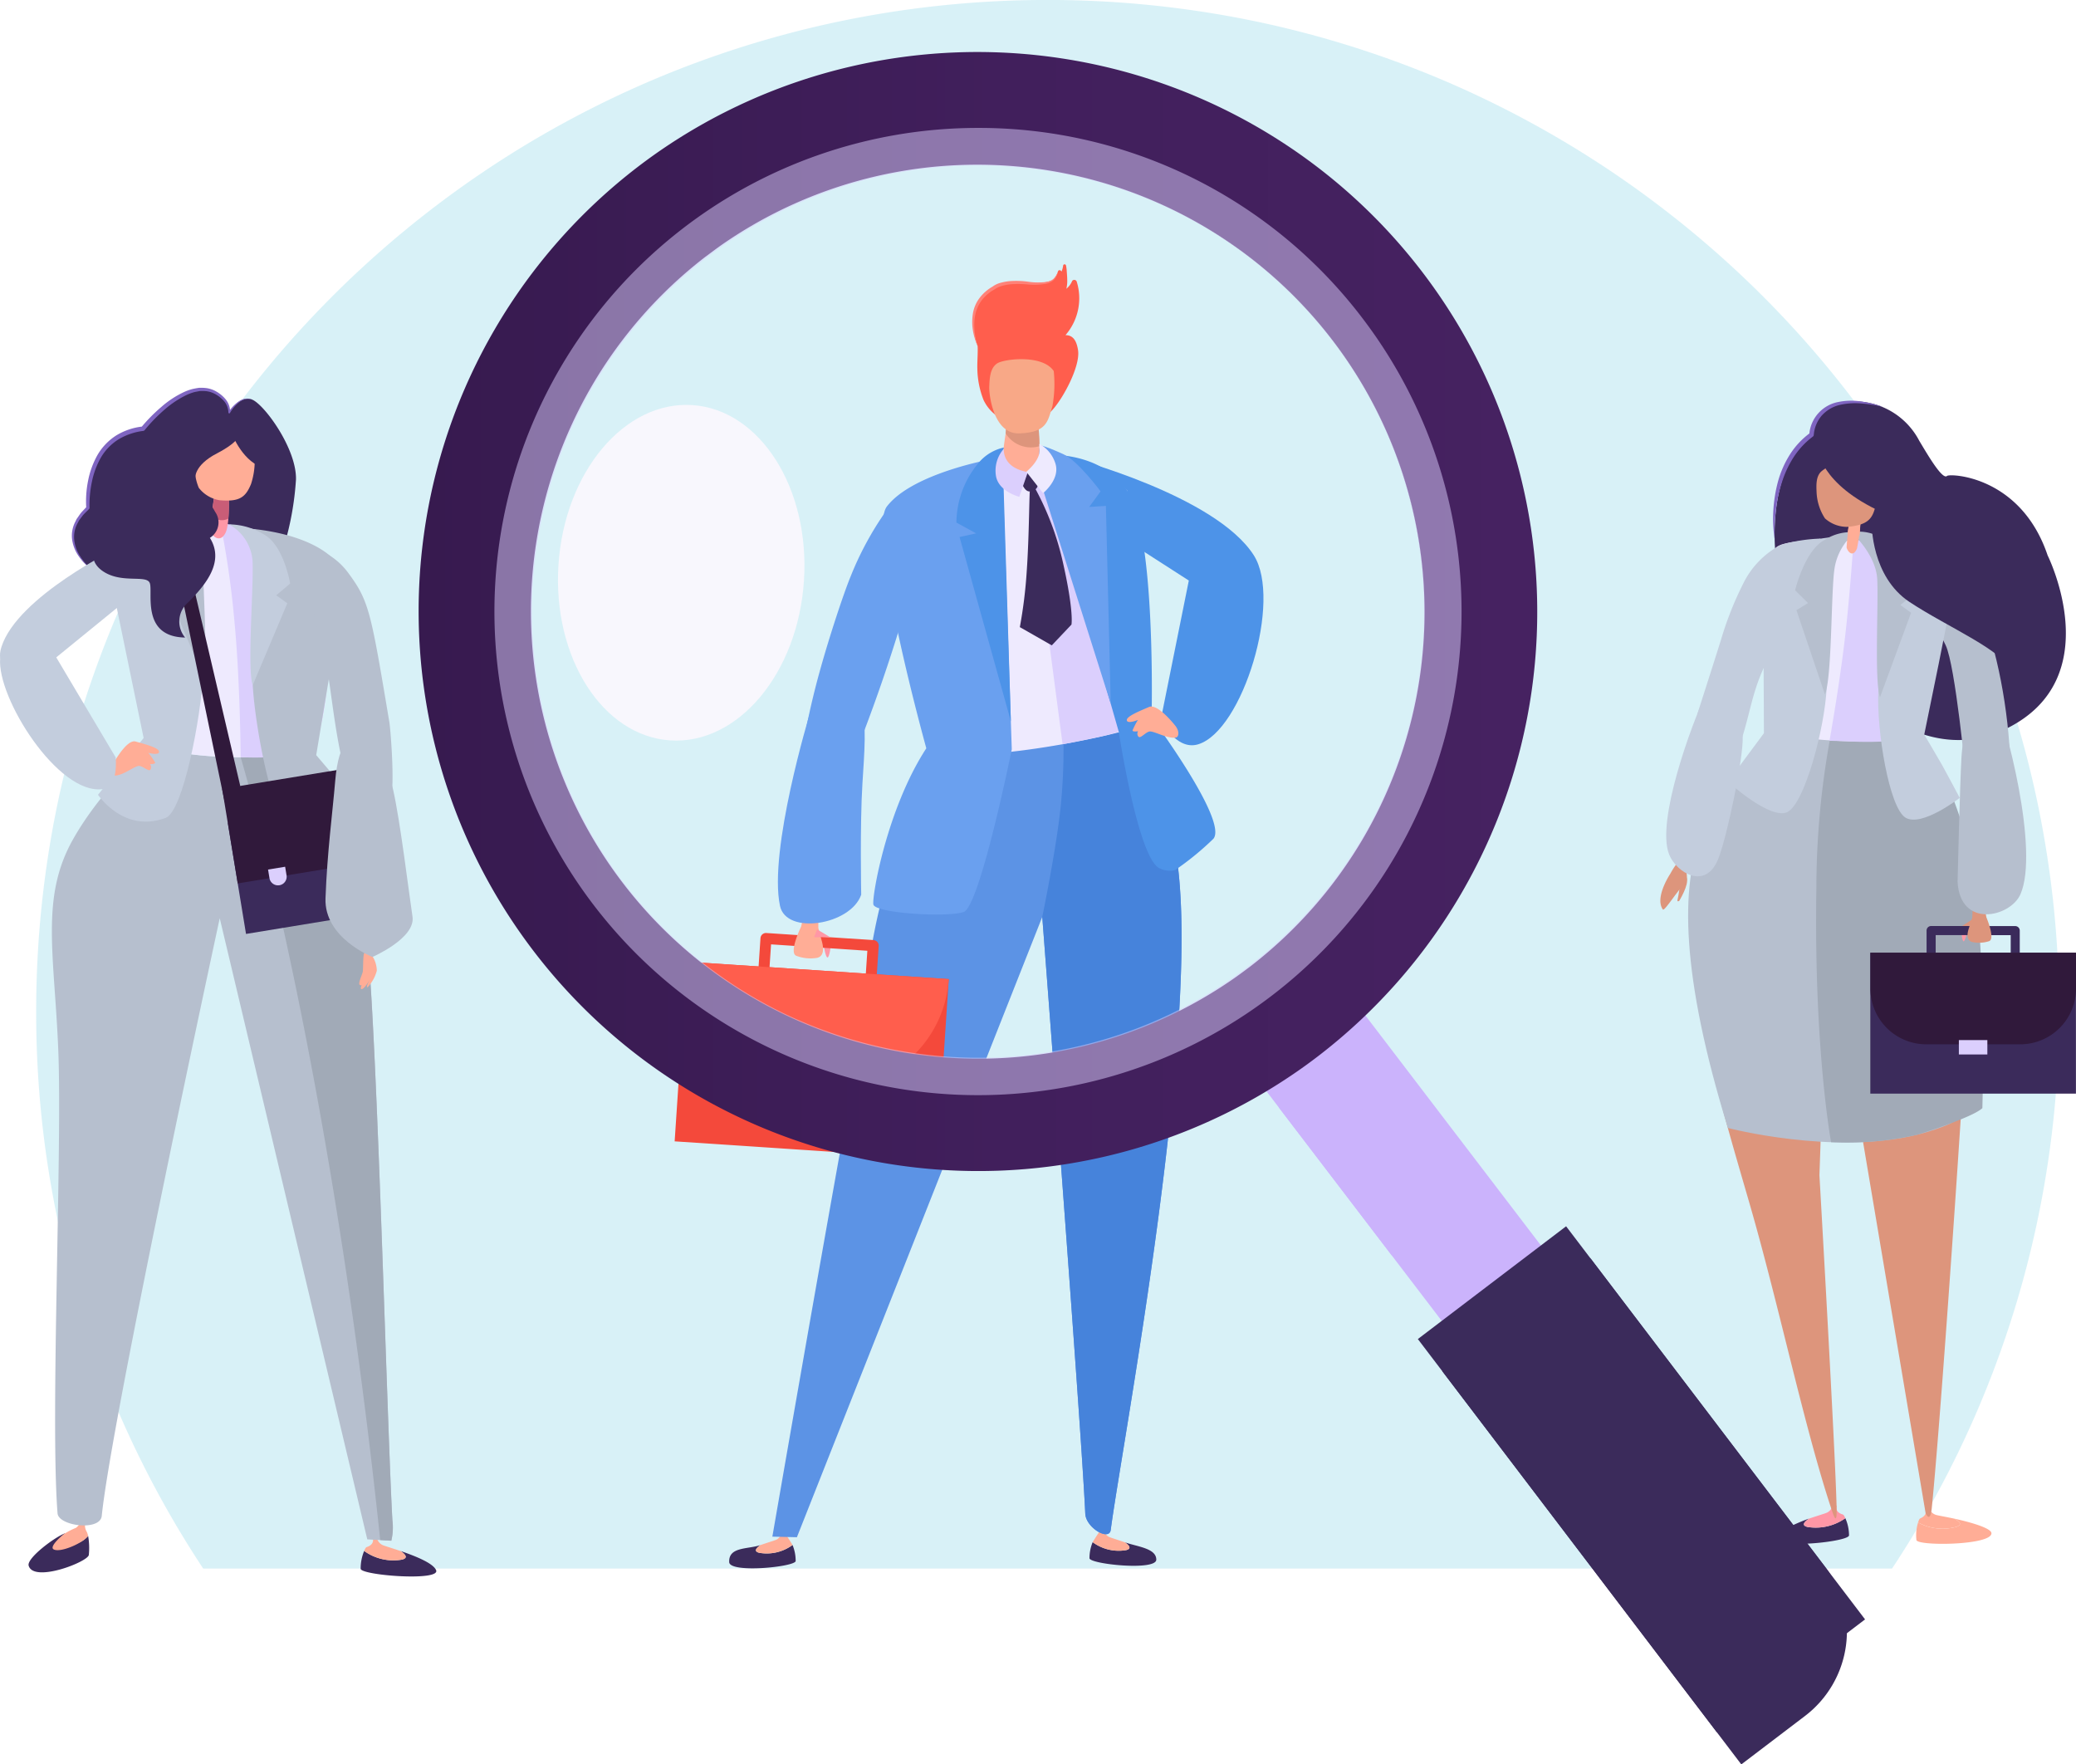 <svg xmlns="http://www.w3.org/2000/svg" xmlns:xlink="http://www.w3.org/1999/xlink" width="194.481" height="165.266" viewBox="0 0 194.481 165.266">
  <defs>
    <linearGradient id="linear-gradient" y1="0.5" x2="1" y2="0.5" gradientUnits="objectBoundingBox">
      <stop offset="0" stop-color="#371a4f"/>
      <stop offset="0.523" stop-color="#411f5c"/>
      <stop offset="1" stop-color="#462261"/>
    </linearGradient>
  </defs>
  <g id="Group_2351" data-name="Group 2351" transform="translate(-182.222 -1707.538)">
    <path id="Subtraction_4" data-name="Subtraction 4" d="M-2610.542,9102.925h-158.2a94.342,94.342,0,0,1-15.647-52.175,95.451,95.451,0,0,1,1.925-19.1,94.275,94.275,0,0,1,5.521-17.785,94.78,94.78,0,0,1,8.736-16.095,95.393,95.393,0,0,1,11.57-14.022,95.417,95.417,0,0,1,14.022-11.569,94.813,94.813,0,0,1,16.094-8.736,94.33,94.33,0,0,1,17.785-5.521,95.436,95.436,0,0,1,19.1-1.925,95.442,95.442,0,0,1,19.1,1.925,94.341,94.341,0,0,1,17.785,5.521,94.838,94.838,0,0,1,16.094,8.736,95.308,95.308,0,0,1,14.023,11.569,95.393,95.393,0,0,1,11.57,14.022,94.763,94.763,0,0,1,8.736,16.095,94.275,94.275,0,0,1,5.521,17.785,95.451,95.451,0,0,1,1.925,19.1,94.342,94.342,0,0,1-15.647,52.175h0Z" transform="translate(2970 -7248.463)" fill="#65c6df" opacity="0.253"/>
    <g id="Group_2117" data-name="Group 2117" transform="translate(182.222 1712.426)">
      <g id="Group_1991" data-name="Group 1991" transform="translate(91.173 19.867)">
        <path id="Path_5322" data-name="Path 5322" d="M2937.392,125.828c-.159-1.01-.548-1.4-1.177-1.4a5.266,5.266,0,0,0,1.049-5.03.245.245,0,0,0-.419-.05,1.9,1.9,0,0,1-.546.735,3.27,3.27,0,0,0,.083-.673c0-.375-.023-.64-.051-1.02l0-.006a3.324,3.324,0,0,0-.066-.479.136.136,0,0,0-.269.011,1.932,1.932,0,0,1-.159.57c-.016-.153-.272-.207-.319-.038a1.776,1.776,0,0,1-.55.851c-1.218.5-3.194.083-4.168.257a4.081,4.081,0,0,0-2.147,1.067c-1.356,1.315-1.265,3.189-.666,4.836,0,.113.01.22.007.33,0,.7-.053,1.26-.034,1.8a8.3,8.3,0,0,0,.583,2.921,3.846,3.846,0,0,0,1.51,1.653c.441.6.528.452,1.442.429,1.462-.033,2.487-.074,3.488-1.148C2936,130.344,2937.63,127.316,2937.392,125.828Z" transform="translate(-2927.574 -117.791)" fill="#ff5e4d"/>
      </g>
      <g id="Group_1992" data-name="Group 1992" transform="translate(91.079 20.52)">
        <path id="Path_5323" data-name="Path 5323" d="M2927.889,126.156a5.744,5.744,0,0,1-.451-1.49,4.921,4.921,0,0,1,.006-1.575,3.3,3.3,0,0,1,.636-1.462,4.048,4.048,0,0,1,1.21-1.049l-.033.024a2.162,2.162,0,0,1,.822-.388,4.775,4.775,0,0,1,.854-.147,8.211,8.211,0,0,1,1.7.059,6.25,6.25,0,0,0,1.644.026,1.371,1.371,0,0,0,.73-.306,1.619,1.619,0,0,0,.414-.7,1.51,1.51,0,0,1-.352.766,1.48,1.48,0,0,1-.761.4,6.394,6.394,0,0,1-1.7.07,9.428,9.428,0,0,0-1.648-.016,4.462,4.462,0,0,0-.794.151,2.242,2.242,0,0,0-.687.318l-.017.013-.016.011a3.748,3.748,0,0,0-1.132.945,3.421,3.421,0,0,0-.632,1.332,4.888,4.888,0,0,0-.092,1.507A6.543,6.543,0,0,0,2927.889,126.156Z" transform="translate(-2927.378 -119.146)" fill="#ff8278"/>
      </g>
      <g id="Group_1993" data-name="Group 1993" transform="translate(99.54 37.965)">
        <path id="Path_5324" data-name="Path 5324" d="M2945.656,155.364s13.594,3.522,17.2,9.154c2.687,4.2-1.035,16.446-5.211,17.712-2.073.629-3.5-2.3-3.5-2.3l2.627-13.041-11.823-7.608Z" transform="translate(-2944.943 -155.364)" fill="#4d93e8"/>
      </g>
      <g id="Group_1996" data-name="Group 1996" transform="translate(102.066 139.563)">
        <g id="Group_1995" data-name="Group 1995">
          <g id="Group_1994" data-name="Group 1994">
            <path id="Path_5325" data-name="Path 5325" d="M2956.444,367.925c0-1.065-1.757-1.206-2.941-1.621.35.243.693.584.124.727a4.091,4.091,0,0,1-3.142-.744,3.928,3.928,0,0,0-.3,1.5C2950.176,368.344,2956.442,369,2956.444,367.925Z" transform="translate(-2950.188 -366.287)" fill="#3b2b5b"/>
          </g>
        </g>
      </g>
      <g id="Group_1999" data-name="Group 1999" transform="translate(102.363 138.456)">
        <g id="Group_1998" data-name="Group 1998">
          <g id="Group_1997" data-name="Group 1997">
            <path id="Path_5326" data-name="Path 5326" d="M2953.946,365.84c.569-.144.226-.485-.124-.727-.735-.257-1.353-.443-1.49-.51a.887.887,0,0,1-.446-.521l-.373-.093s-.646.978-.709,1.107A4.09,4.09,0,0,0,2953.946,365.84Z" transform="translate(-2950.804 -363.988)" fill="#ffad96"/>
          </g>
        </g>
      </g>
      <g id="Group_2002" data-name="Group 2002" transform="translate(68.31 139.828)">
        <g id="Group_2001" data-name="Group 2001">
          <g id="Group_2000" data-name="Group 2000">
            <path id="Path_5327" data-name="Path 5327" d="M2880.11,368.446c-.067-1.464,1.75-1.193,2.93-1.6-.349.24-.69.578-.125.723a4.074,4.074,0,0,0,3.129-.729,3.907,3.907,0,0,1,.293,1.493C2886.349,368.883,2880.159,369.511,2880.11,368.446Z" transform="translate(-2880.108 -366.838)" fill="#3b2b5b"/>
          </g>
        </g>
      </g>
      <g id="Group_2005" data-name="Group 2005" transform="translate(70.816 138.726)">
        <g id="Group_2004" data-name="Group 2004">
          <g id="Group_2003" data-name="Group 2003">
            <path id="Path_5328" data-name="Path 5328" d="M2885.613,366.381c-.565-.145-.224-.483.125-.723.732-.253,1.348-.435,1.484-.5a.882.882,0,0,0,.445-.516l.372-.092s.641.974.7,1.1A4.075,4.075,0,0,1,2885.613,366.381Z" transform="translate(-2885.312 -364.549)" fill="#ffad96"/>
          </g>
        </g>
      </g>
      <g id="Group_2008" data-name="Group 2008" transform="translate(72.361 63)">
        <g id="Group_2007" data-name="Group 2007">
          <g id="Group_2006" data-name="Group 2006">
            <path id="Path_5329" data-name="Path 5329" d="M2920.552,207.426c.017.184,4.65,6.2,5.634,11.153,2.963,14.929-4.941,56.276-5.975,64.184-.139,1.067-2.323-.2-2.384-1.524-.381-8.333-4.029-55.9-4.029-55.9l-22.985,58.1-2.3-.053s5.02-28.973,7.5-42.4c1.644-8.907.99-21.542,10.647-32.8A71.467,71.467,0,0,1,2920.552,207.426Z" transform="translate(-2888.519 -207.338)" fill="#5c93e5"/>
          </g>
        </g>
      </g>
      <g id="Group_2011" data-name="Group 2011" transform="translate(97.641 61.586)">
        <g id="Group_2010" data-name="Group 2010">
          <g id="Group_2009" data-name="Group 2009">
            <path id="Path_5330" data-name="Path 5330" d="M2947.755,205.9c.017.184,4.65,6.2,5.634,11.153,2.963,14.929-4.941,56.276-5.975,64.184-.14,1.067-2.323-.2-2.384-1.524-.382-8.333-4.029-55.9-4.029-55.9s1.326-6.384,1.735-10.447a53.918,53.918,0,0,0,.131-8.964A21.932,21.932,0,0,0,2947.755,205.9Z" transform="translate(-2941.001 -204.403)" fill="#4683db"/>
          </g>
        </g>
      </g>
      <g id="Group_2012" data-name="Group 2012" transform="translate(82.907 37.732)">
        <path id="Path_5331" data-name="Path 5331" d="M2933.119,158.227a11.644,11.644,0,0,0-8.121-3.346c-2.571-.051-5.57,1.3-9.94,2.593-1.136.335-3.764,2.1-4.318,3.265-1.722,3.607,3.915,20.547,3.877,21.836,3.885,1.435,18.326-1.495,20.188-2.537-.017-.064-.025-4.313-.35-10.213A100.725,100.725,0,0,0,2933.119,158.227Z" transform="translate(-2910.414 -154.879)" fill="#eeeafe"/>
      </g>
      <g id="Group_2013" data-name="Group 2013" transform="translate(81.807 37.965)">
        <path id="Path_5332" data-name="Path 5332" d="M2920.247,156.839l.858,25.863s-2.98,14.7-4.508,15.234-8.316.116-8.46-.708c-.136-.782,1.271-8.956,4.961-14.626,0,0-5.605-20.164-3.691-22.655,2-2.6,7.493-3.977,9.768-4.423a10.254,10.254,0,0,1,1.1-.16Z" transform="translate(-2908.128 -155.364)" fill="#6aa0ef"/>
      </g>
      <g id="Group_2014" data-name="Group 2014" transform="translate(96.145 37.592)">
        <path id="Path_5333" data-name="Path 5333" d="M2937.9,156.064l3.395,25.758s2.23-.431,3.674-.745c1.087-.237,4.371-1.275,4.371-1.275l-4.365-22.065-6.343-3.147Z" transform="translate(-2937.896 -154.59)" fill="#dbcffd"/>
      </g>
      <g id="Group_2015" data-name="Group 2015" transform="translate(97.393 37.701)">
        <path id="Path_5334" data-name="Path 5334" d="M2940.487,154.857l7.412,25.907s1.75,11.462,3.715,12.734a2.09,2.09,0,0,0,1.569.225,26.847,26.847,0,0,0,3.585-2.933c1.385-1.7-5.793-11.351-5.793-11.351s.441-17.237-2.268-21.246S2940.487,154.857,2940.487,154.857Z" transform="translate(-2940.487 -154.815)" fill="#4d93e8"/>
      </g>
      <g id="Group_2016" data-name="Group 2016" transform="translate(89.594 36.942)">
        <path id="Path_5335" data-name="Path 5335" d="M2929.4,178.973l-4.808-17.265,1.554-.338-1.848-1.012a8.788,8.788,0,0,1,1.965-5.454,4.261,4.261,0,0,1,3.153-1.666s-.746,2.052-.749,2.155Z" transform="translate(-2924.295 -153.239)" fill="#4d93e8"/>
      </g>
      <g id="Group_2017" data-name="Group 2017" transform="translate(95.025 36.675)">
        <path id="Path_5336" data-name="Path 5336" d="M2944.6,177.035l-.453-18.526-1.565.1,1.066-1.46s-2.129-2.879-3.476-3.478c-1.653-.735-2.869-1.305-4.6-.789,0,0,1.887,1.645,1.932,1.738Z" transform="translate(-2935.57 -152.686)" fill="#6aa0ef"/>
      </g>
      <g id="Group_2018" data-name="Group 2018" transform="translate(93.914 33.961)">
        <path id="Path_5337" data-name="Path 5337" d="M2933.865,147.078s-.916,4.684-.484,5.2a2.054,2.054,0,0,0,2.933-.349c.927-1.177.035-4.883.035-4.883Z" transform="translate(-2933.265 -147.051)" fill="#ffad96"/>
      </g>
      <g id="Group_2019" data-name="Group 2019" transform="translate(94.214 34.507)">
        <path id="Path_5338" data-name="Path 5338" d="M2933.887,149.385a2.793,2.793,0,0,0,3.153,1.2,12.992,12.992,0,0,0-.173-2.4l-2.873.031A10.584,10.584,0,0,0,2933.887,149.385Z" transform="translate(-2933.887 -148.184)" fill="#dd957c"/>
      </g>
      <g id="Group_2020" data-name="Group 2020" transform="translate(92.668 28.755)">
        <path id="Path_5339" data-name="Path 5339" d="M2936.6,140.653a11.62,11.62,0,0,0,.126-3.294c-1.061-1.588-4.659-1.135-5.292-.724-.694.45-.718,1.446-.751,2.186s.4,4.452,2.8,4.374C2936.1,143.11,2936.156,142.071,2936.6,140.653Z" transform="translate(-2930.678 -136.244)" fill="#f8a887"/>
      </g>
      <g id="Group_2021" data-name="Group 2021" transform="translate(77.158 83.534)">
        <path id="Path_5340" data-name="Path 5340" d="M2899.161,250.1s-.134,1.1-.315,1.133-.367-1.153-.367-1.153l.658-.117" transform="translate(-2898.478 -249.968)" fill="#ff97a6"/>
      </g>
      <g id="Group_2023" data-name="Group 2023" transform="translate(75.435 40.967)">
        <g id="Group_2022" data-name="Group 2022">
          <path id="Path_5341" data-name="Path 5341" d="M2894.9,184.408s.461-2.525,1.3-5.574c.948-3.457,2.318-7.568,2.963-9.125a29.634,29.634,0,0,1,4.051-7.109l3.9-1a156.217,156.217,0,0,1-6.846,23.013Z" transform="translate(-2894.9 -161.597)" fill="#6aa0ef"/>
        </g>
      </g>
      <g id="Group_2024" data-name="Group 2024" transform="translate(95.54 40.29)">
        <path id="Path_5342" data-name="Path 5342" d="M2937.974,160.577a26.613,26.613,0,0,1,2.741,7.3c1,4.478.759,5.64.759,5.64l-1.843,1.945-2.993-1.709a43.727,43.727,0,0,0,.64-5.146c.253-3.576.222-7.525.337-8.069C2937.786,159.734,2937.974,160.577,2937.974,160.577Z" transform="translate(-2936.639 -160.19)" fill="#3b2b5b"/>
      </g>
      <g id="Group_2025" data-name="Group 2025" transform="translate(95.46 39.27)">
        <path id="Path_5343" data-name="Path 5343" d="M2938.162,158.074l-1.689.227s.313,1.7,1.009,1.646S2938.511,159.373,2938.162,158.074Z" transform="translate(-2936.473 -158.074)" fill="#3b2b5b"/>
      </g>
      <g id="Group_2031" data-name="Group 2031" transform="translate(63.202 82.507)">
        <g id="Group_2027" data-name="Group 2027" transform="translate(7.658)">
          <g id="Group_2026" data-name="Group 2026">
            <path id="Path_5344" data-name="Path 5344" d="M2896.032,255.237a.514.514,0,0,1-.1,0l-10.048-.668a.514.514,0,0,1-.479-.548l.379-5.709a.518.518,0,0,1,.548-.479l10.048.667a.514.514,0,0,1,.479.548l-.379,5.71a.514.514,0,0,1-.446.476Zm-9.568-1.657,9.021.6.311-4.683-9.021-.6Z" transform="translate(-2885.402 -247.835)" fill="#f4493b"/>
          </g>
        </g>
        <g id="Group_2028" data-name="Group 2028" transform="translate(0 2.684)">
          <rect id="Rectangle_670" data-name="Rectangle 670" width="24.617" height="16.867" transform="translate(24.563 18.461) rotate(-176.2)" fill="#f4493b"/>
        </g>
        <g id="Group_2029" data-name="Group 2029" transform="translate(1.093 2.684)">
          <path id="Path_5345" data-name="Path 5345" d="M2882.012,265.075l2.682.178a10.965,10.965,0,0,0,11.667-10.214h0l-24.563-1.631h0A10.965,10.965,0,0,0,2882.012,265.075Z" transform="translate(-2871.774 -253.408)" fill="#ff5e4d"/>
        </g>
        <g id="Group_2030" data-name="Group 2030" transform="translate(10.89 13.822)">
          <rect id="Rectangle_671" data-name="Rectangle 671" width="3.412" height="1.722" transform="matrix(-0.998, -0.066, 0.066, -0.998, 3.404, 1.944)" fill="#ffcb48"/>
        </g>
      </g>
      <g id="Group_2032" data-name="Group 2032" transform="translate(74.358 80.688)">
        <path id="Path_5346" data-name="Path 5346" d="M2894.967,244.331v1.07l.344,1.3c.165.624.188,1.336-.436,1.5a3.762,3.762,0,0,1-1.978-.19c-.723-.31.456-2.727.456-2.727l.282-1.227Z" transform="translate(-2892.664 -244.06)" fill="#ffad96"/>
      </g>
      <g id="Group_2033" data-name="Group 2033" transform="translate(76.264 82.166)">
        <path id="Path_5347" data-name="Path 5347" d="M2896.9,247.128l1.245.74-1.526-.011Z" transform="translate(-2896.621 -247.128)" fill="#ff97a6"/>
      </g>
      <g id="Group_2035" data-name="Group 2035" transform="translate(72.873 60.305)">
        <g id="Group_2034" data-name="Group 2034">
          <path id="Path_5348" data-name="Path 5348" d="M2897.5,209.965c-.24,3.878-.113,10.389-.113,10.389-.973,2.836-7.02,3.823-7.609,1.049-1.1-5.177,2.783-17.976,2.783-17.976s2.949-3.429,4.783-.5C2897.958,203.913,2897.662,207.339,2897.5,209.965Z" transform="translate(-2889.581 -201.744)" fill="#6aa0ef"/>
        </g>
      </g>
      <g id="Group_2036" data-name="Group 2036" transform="translate(93.266 37.139)">
        <path id="Path_5349" data-name="Path 5349" d="M2934.941,155.841l-.8,2.314s-2.021-.5-2.2-2.045a3.085,3.085,0,0,1,.758-2.461S2932.448,155.408,2934.941,155.841Z" transform="translate(-2931.918 -153.648)" fill="#dbcffd"/>
      </g>
      <g id="Group_2037" data-name="Group 2037" transform="translate(96.143 36.698)">
        <path id="Path_5350" data-name="Path 5350" d="M2937.891,155.339l1.573,2s1.629-1.3,1.155-2.774a3.148,3.148,0,0,0-1.444-1.8l-.06-.033v.342l.008.042C2939.225,153.632,2938.943,154.444,2937.891,155.339Z" transform="translate(-2937.891 -152.734)" fill="#eeeafe"/>
      </g>
      <g id="Group_2038" data-name="Group 2038" transform="translate(105.56 61.289)">
        <path id="Path_5351" data-name="Path 5351" d="M2961.937,205.53s-1.607-2.052-2.413-1.7-2.145.877-2.08,1.25,1.038-.037,1.038-.037a7.136,7.136,0,0,0-.5.973c-.029.176.517.087.517.087a.431.431,0,0,0,.015.486c.175.271.647-.375,1.04-.46s1.677.7,2.477.568C2962.325,206.644,2962.406,206.074,2961.937,205.53Z" transform="translate(-2957.441 -203.786)" fill="#ffad96"/>
      </g>
      <path id="Path_5354" data-name="Path 5354" d="M2767.123,144.279s1.005-1.722,2.172-1.2,4.135,4.591,4.078,7.461a27.683,27.683,0,0,1-1.544,7.544c-.263.478-17.556.934-17.556.934s-3.77-2.75-.39-5.815c0,0-.528-6.772,5.157-7.413,0,0,3.547-4.488,6.377-3.57C2765.418,142.224,2767.158,142.835,2767.123,144.279Z" transform="translate(-2745.645 -110.524)" fill="#3b2b5b"/>
      <path id="Path_5355" data-name="Path 5355" d="M2754.168,158.871a5.263,5.263,0,0,1-1.207-1.218,3.615,3.615,0,0,1-.662-1.6,2.826,2.826,0,0,1,.308-1.721l.095-.2c.037-.064.082-.122.123-.183l.252-.363c.186-.226.4-.43.594-.646l-.051.129a9.778,9.778,0,0,1,.17-2.547,8.009,8.009,0,0,1,.877-2.409,5.367,5.367,0,0,1,1.793-1.86,5.968,5.968,0,0,1,2.451-.817l-.141.078a15.505,15.505,0,0,1,1.872-1.9,8.908,8.908,0,0,1,2.247-1.456,4.989,4.989,0,0,1,.642-.223,6.6,6.6,0,0,1,.675-.124,4.233,4.233,0,0,1,.69.03,2.65,2.65,0,0,1,.668.195,3.253,3.253,0,0,1,1.084.818,1.863,1.863,0,0,1,.448,1.277l-.148-.042a3.539,3.539,0,0,1,.943-.993,1.551,1.551,0,0,1,.632-.264,1.192,1.192,0,0,1,.665.1,1.167,1.167,0,0,0-.657-.054,1.584,1.584,0,0,0-.59.289,3.426,3.426,0,0,0-.857,1,.08.08,0,0,1-.149-.039v0a1.691,1.691,0,0,0-.46-1.128,3,3,0,0,0-1.025-.722,2.349,2.349,0,0,0-.6-.152,4.109,4.109,0,0,0-.621-.008c-.205.048-.414.067-.614.134a4.587,4.587,0,0,0-.592.228,9.218,9.218,0,0,0-2.131,1.43,15.205,15.205,0,0,0-1.8,1.863.218.218,0,0,1-.129.077l-.012,0a5.9,5.9,0,0,0-2.271.767,4.937,4.937,0,0,0-1.672,1.7,7.631,7.631,0,0,0-.855,2.279,10.522,10.522,0,0,0-.227,2.446.17.17,0,0,1-.047.125l0,0c-.193.2-.4.387-.583.595l-.247.332c-.04.056-.085.11-.122.168l-.093.184a2.693,2.693,0,0,0-.345,1.581,3.474,3.474,0,0,0,.555,1.561A5.693,5.693,0,0,0,2754.168,158.871Z" transform="translate(-2745.539 -110.374)" fill="#7f65c1"/>
      <g id="Group_2041" data-name="Group 2041" transform="translate(33.786 140.387)">
        <path id="Path_5356" data-name="Path 5356" d="M2815.5,369.787c-.3-.667-1.988-1.329-3.328-1.784.4.267.784.644.144.805a4.685,4.685,0,0,1-3.551-.812,4.281,4.281,0,0,0-.329,1.665C2808.424,370.278,2815.993,370.869,2815.5,369.787Z" transform="translate(-2808.435 -367.997)" fill="#3b2b5b"/>
      </g>
      <g id="Group_2042" data-name="Group 2042" transform="translate(34.115 139.157)">
        <path id="Path_5357" data-name="Path 5357" d="M2812.67,367.485c.641-.161.253-.538-.144-.805-.831-.282-1.529-.485-1.684-.559a.984.984,0,0,1-.506-.575l-.422-.1s.256.594-.542.859c-.134.045-.184.227-.254.37A4.684,4.684,0,0,0,2812.67,367.485Z" transform="translate(-2809.119 -365.444)" fill="#ffad96"/>
      </g>
      <g id="Group_2043" data-name="Group 2043" transform="translate(2.673 138.718)">
        <path id="Path_5358" data-name="Path 5358" d="M2743.853,367.578c-.2-.7,2.464-2.7,3.449-3.045-.3.24-.751.746-.317.978a2.326,2.326,0,0,0,2.44-.718,6.575,6.575,0,0,1,.066,1.776C2749.439,367.214,2744.315,369.213,2743.853,367.578Z" transform="translate(-2743.842 -364.533)" fill="#3b2b5b"/>
      </g>
      <g id="Group_2044" data-name="Group 2044" transform="translate(4.927 137.639)">
        <path id="Path_5359" data-name="Path 5359" d="M2748.622,364.895c-.434-.232.652-1.193.957-1.433a6.6,6.6,0,0,1,1.115-.579,1,1,0,0,0,.412-.551l.5-.038a1.165,1.165,0,0,0,.1.926,1.677,1.677,0,0,1,.142.413C2751.373,364.3,2749.258,365.235,2748.622,364.895Z" transform="translate(-2748.521 -362.293)" fill="#ffad96"/>
      </g>
      <path id="Path_5360" data-name="Path 5360" d="M2757.646,211.076c-.031.2-4.59,4.108-7.321,9-3.019,5.411-1.709,10.732-1.344,19.623.385,9.375-.758,34.628-.067,43.441.094,1.189,3.994,1.7,4.142.234.931-9.2,11.052-55.978,11.052-55.978l13.822,58.18,2.255.128a5.363,5.363,0,0,0,.1-1.935c-.559-10.06-1.564-51.308-2.62-56.206-2.213-10.274-4.324-13.05-4.7-15.843C2771.162,212.462,2761.008,212.805,2757.646,211.076Z" transform="translate(-2743.523 -146.275)" fill="#b6bfce"/>
      <g id="Group_2045" data-name="Group 2045" transform="translate(22.552 65.447)">
        <path id="Path_5361" data-name="Path 5361" d="M2799.317,284.467c-.559-10.06-1.565-51.308-2.62-56.206-2.214-10.274-4.324-13.05-4.7-15.843-.422.173-4.463.421-6.889.6,0,0,8.244,27.379,13.071,73.322l1.038.059A5.343,5.343,0,0,0,2799.317,284.467Z" transform="translate(-2785.112 -212.418)" fill="#a1aab7"/>
      </g>
      <path id="Path_5362" data-name="Path 5362" d="M2779.579,170.908a28.933,28.933,0,0,0-14.269-2.725,12.975,12.975,0,0,0-6.1,2.677s4.335,16.036,4.049,17.93c3.363,1.729,13.517,1.386,15.319.646a.908.908,0,0,1,.041-.448C2780.964,182.755,2779.579,170.908,2779.579,170.908Z" transform="translate(-2749.132 -123.989)" fill="#eeeafe"/>
      <path id="Path_5363" data-name="Path 5363" d="M2779.148,163.255Z" transform="translate(-2759.469 -121.489)" fill="#3b2b5b"/>
      <path id="Path_5364" data-name="Path 5364" d="M2738.429,182.174c-1.125,3.527,5.122.992,5.122.992l7.943-6.472-2.116-3.832S2739.938,177.442,2738.429,182.174Z" transform="translate(-2738.293 -126.468)" fill="#c3cddd"/>
      <path id="Path_5365" data-name="Path 5365" d="M2790.94,170.881a31.7,31.7,0,0,0-6.934-2.284c-.177-.036-2.881-.571-2.881-.571a83.347,83.347,0,0,1,1.316,9.086c.559,5.774.6,12.9.6,12.9s.209,0,.4,0a24.713,24.713,0,0,0,6.485-.606.914.914,0,0,1,.041-.448C2792.326,182.728,2790.94,170.881,2790.94,170.881Z" transform="translate(-2760.494 -123.962)" fill="#dbcffd"/>
      <g id="Group_2046" data-name="Group 2046" transform="translate(33.655 84.319)">
        <path id="Path_5366" data-name="Path 5366" d="M2809.291,251.8a2.634,2.634,0,0,1,.519,1.512,3.573,3.573,0,0,1-.857,1.544c-.26.076.276-.833.276-.833s-.625,1.119-.878,1.005c-.117-.053.08-.454.08-.454s-.017.185-.214.071.214-.931.27-1.207.019-1.1.1-1.656C2808.621,251.576,2808.893,251.489,2809.291,251.8Z" transform="translate(-2808.164 -251.597)" fill="#ffad96"/>
      </g>
      <path id="Path_5367" data-name="Path 5367" d="M2766.378,168.026s1.01,10.593.813,14.369-1.835,12.667-3.5,13.289c-3.943,1.472-6.335-2.165-6.335-2.165l4.274-5.32-2.589-12.539.7-5.164S2760.582,168.609,2766.378,168.026Z" transform="translate(-2748.174 -123.962)" fill="#c3cddd"/>
      <path id="Path_5368" data-name="Path 5368" d="M2774.007,181.337l-3.238-7.669,1.036-.748-1.3-1.1s.616-3.819,2.426-4.917a4.445,4.445,0,0,1,2.8-.9,5.409,5.409,0,0,0-1.706,3.636C2773.889,171.977,2774.558,179.8,2774.007,181.337Z" transform="translate(-2754.99 -122.905)" fill="#b6bfce"/>
      <path id="Path_5369" data-name="Path 5369" d="M2787.106,169.212a21.934,21.934,0,0,1,.591,4.732c.011,3.473-.541,7.707-.426,9.921.2,3.776,1.835,12.667,3.5,13.289,3.943,1.472,6.335-2.165,6.335-2.165l-3.89-4.568,2.205-13.291-.7-5.164S2792.9,169.795,2787.106,169.212Z" transform="translate(-2763.593 -124.577)" fill="#b6bfce"/>
      <path id="Path_5370" data-name="Path 5370" d="M2785.045,183.421l3.239-7.669-1.036-.747,1.3-1.1s-.551-3.445-2.36-4.543a6.375,6.375,0,0,0-3.373-1,4.245,4.245,0,0,1,2.208,3.362C2785.164,174.06,2784.495,181.887,2785.045,183.421Z" transform="translate(-2761.369 -124.133)" fill="#c3cddd"/>
      <path id="Path_5371" data-name="Path 5371" d="M2760.164,212.594s1.226-2.253,2.058-2.017,2.2.581,2.2.96-1.005.1-1.005.1a7.348,7.348,0,0,1,.635.9c.055.171-.485.157-.485.157a.444.444,0,0,1,.062.484c-.126.293-.681-.284-1.073-.315s-1.506.921-2.3.9C2759.964,213.752,2759.8,213.2,2760.164,212.594Z" transform="translate(-2749.52 -146.008)" fill="#ffad96"/>
      <path id="Path_5372" data-name="Path 5372" d="M2738.313,191.982c-.34,3.687,5.434,12.833,9.592,12.266,1.546-.211,1.226-2.976,1.226-2.976l-5.6-9.423S2738.768,187.036,2738.313,191.982Z" transform="translate(-2738.296 -135.221)" fill="#c3cddd"/>
      <path id="Path_5373" data-name="Path 5373" d="M2779.752,160.885a27.715,27.715,0,0,0-.5,4.3c.174.447.88,1.064,1.373.121s.28-4.354.28-4.354Z" transform="translate(-2759.51 -120.261)" fill="#ff97a6"/>
      <path id="Path_5374" data-name="Path 5374" d="M2779.437,164.646a1.342,1.342,0,0,0,1.578.249c.057-.707.054-1.506.039-2.1l-1.339-.076C2779.626,163.27,2779.516,164,2779.437,164.646Z" transform="translate(-2759.619 -121.209)" fill="#c95d77"/>
      <path id="Path_5375" data-name="Path 5375" d="M2781.45,155.788a7.038,7.038,0,0,0,.344-2.031,2.124,2.124,0,0,0-2.079-2.289,1.18,1.18,0,0,1-.56-.077,5.7,5.7,0,0,0-2.078.325c-.668.354-.769,1.257-.86,1.927a4.867,4.867,0,0,0,.337,2.5,3.1,3.1,0,0,0,1.967,1.168C2780.364,157.465,2780.935,157.042,2781.45,155.788Z" transform="translate(-2757.932 -115.34)" fill="#ffad96"/>
      <path id="Path_5376" data-name="Path 5376" d="M2775.651,153.2s-.135-1.182,2.015-2.3,2.256-1.84,2.183-2.154-3.6-2.209-4.452-.68S2775.651,153.2,2775.651,153.2Z" transform="translate(-2757.358 -113.312)" fill="#3b2b5b"/>
      <path id="Path_5377" data-name="Path 5377" d="M2783.231,149.831s.933,2.62,2.843,3.31S2785.525,147.6,2783.231,149.831Z" transform="translate(-2761.585 -114.28)" fill="#3b2b5b"/>
      <rect id="Rectangle_672" data-name="Rectangle 672" width="15.412" height="10.557" transform="matrix(0.987, -0.162, 0.162, 0.987, 21.337, 72.173)" fill="#3b2b5b"/>
      <rect id="Rectangle_673" data-name="Rectangle 673" width="15.412" height="8.973" transform="matrix(0.987, -0.162, 0.162, 0.987, 20.815, 69.003)" fill="#30193b"/>
      <g id="Group_2047" data-name="Group 2047" transform="translate(29.008 46.394)">
        <path id="Path_5378" data-name="Path 5378" d="M2805.981,189.21c-1.724-10.292-1.895-11.3-3.778-13.871a6.5,6.5,0,0,0-3.45-2.477c-.864,3.593.889,9.513,1.059,9.924.99,2.4,1.348,18.609,6.185,13.851C2806.577,196.068,2806.116,190.016,2805.981,189.21Z" transform="translate(-2798.516 -172.862)" fill="#b6bfce"/>
      </g>
      <g id="Group_2048" data-name="Group 2048" transform="translate(30.49 64.339)">
        <path id="Path_5379" data-name="Path 5379" d="M2801.594,225.035c.165-4.4.658-7.993.907-10.976.672-8.019,4.846-1.719,5.415.749.679,2.941,1.514,9.9,1.827,11.935s-3.754,3.785-3.754,3.785S2801.455,228.762,2801.594,225.035Z" transform="translate(-2801.591 -210.118)" fill="#b6bfce"/>
      </g>
      <path id="Path_5380" data-name="Path 5380" d="M2778.281,195.194l-5.226-22.331-1.035.676,4.814,23.212Z" transform="translate(-2755.775 -126.469)" fill="#30193b"/>
      <path id="Path_5381" data-name="Path 5381" d="M2756.961,164.108s-1.519,2,.236,3.285,4.132.363,4.481,1.16-.879,5.048,3.318,5.121a2.341,2.341,0,0,1,.294-3.3c1.706-1.719,3.4-3.833,2.026-6.038a1.7,1.7,0,0,0,.5-2.422c-.888-1.633-2.246-2.36-2.405-3.613S2756.961,164.108,2756.961,164.108Z" transform="translate(-2747.653 -118.844)" fill="#3b2b5b"/>
      <path id="Path_5382" data-name="Path 5382" d="M2791.491,236.677h0a.812.812,0,0,1-.933-.669l-.131-.8,1.6-.264.132.8A.812.812,0,0,1,2791.491,236.677Z" transform="translate(-2765.315 -158.646)" fill="#dbcffd"/>
      <g id="Group_2049" data-name="Group 2049" transform="translate(166.245 32.699)">
        <path id="Path_5383" data-name="Path 5383" d="M3083.48,158.29s-.746-7.609,3.412-10.728c0,0-.207-2.946,3.75-3.123a6.873,6.873,0,0,1,6.343,3.7c.592.971,2.149,3.72,2.6,3.283.247-.236,6.906-.046,9.424,7.452,0,0,5.759,11.526-3.892,16.234S3085.454,167.779,3083.48,158.29Z" transform="translate(-3083.428 -144.431)" fill="#3b2b5b"/>
      </g>
      <g id="Group_2052" data-name="Group 2052" transform="translate(179.511 136.449)">
        <g id="Group_2050" data-name="Group 2050" transform="translate(0 0.911)">
          <path id="Path_5384" data-name="Path 5384" d="M3118.018,363.075c-.017-.489-2.112-1.067-3.489-1.362.421.215.846.536.226.76a4.793,4.793,0,0,1-3.61-.4,4.054,4.054,0,0,0-.156,1.638C3111.042,364.3,3118.06,364.226,3118.018,363.075Z" transform="translate(-3110.969 -361.713)" fill="#ffad96"/>
        </g>
        <g id="Group_2051" data-name="Group 2051" transform="translate(0.175)">
          <path id="Path_5385" data-name="Path 5385" d="M3114.944,361.493c.62-.224.2-.545-.226-.76-.854-.183-1.569-.3-1.73-.358a.961.961,0,0,1-.562-.5l-.429-.053s.316.544-.449.885c-.129.058-.159.238-.215.384A4.8,4.8,0,0,0,3114.944,361.493Z" transform="translate(-3111.333 -359.822)" fill="#ffad96"/>
        </g>
      </g>
      <g id="Group_2055" data-name="Group 2055" transform="translate(166.162 136.135)">
        <g id="Group_2053" data-name="Group 2053" transform="translate(0 1.182)">
          <path id="Path_5386" data-name="Path 5386" d="M3083.256,363.43c-.033-.3,1.972-1.309,3.306-1.763-.393.263-.778.632-.135.781a4.8,4.8,0,0,0,3.539-.824,4.048,4.048,0,0,1,.345,1.608C3090.328,363.829,3083.384,364.575,3083.256,363.43Z" transform="translate(-3083.255 -361.624)" fill="#3b2b5b"/>
        </g>
        <g id="Group_2054" data-name="Group 2054" transform="translate(2.828)">
          <path id="Path_5387" data-name="Path 5387" d="M3089.47,361.176c-.642-.149-.258-.518.135-.781.827-.282,1.523-.486,1.677-.559a.962.962,0,0,0,.5-.562l.421-.1s-.25.578.55.826c.135.042.186.218.257.356A4.8,4.8,0,0,1,3089.47,361.176Z" transform="translate(-3089.126 -359.17)" fill="#ff97a6"/>
        </g>
      </g>
      <g id="Group_2056" data-name="Group 2056" transform="translate(158.415 64.499)">
        <path id="Path_5388" data-name="Path 5388" d="M3075.984,210.45a38.2,38.2,0,0,0-6.692,7.548c-5.215,8.094.452,25.654,3.467,36.163,2.734,9.528,5.013,20.54,7.564,28.25.363,1.1.515,1.282.487-.15-.092-4.759-1.608-31.116-1.608-31.116l.787-22.692,9.161,54.357s.425.989.573-.463c.986-9.718,3.593-48.37,3.677-53.223.213-12.449-3.591-14.343-4.79-17.314C3086.718,212.264,3079.038,212.582,3075.984,210.45Z" transform="translate(-3067.171 -210.45)" fill="#dd957c"/>
      </g>
      <g id="Group_2057" data-name="Group 2057" transform="translate(158.142 62.494)">
        <path id="Path_5389" data-name="Path 5389" d="M3075.6,206.287s-5.712,5.873-7.715,10.719-1.975,13.2,2.447,27.554c0,0,9.826,2.577,17.752.63,0,0,3.147-.77,4.095-1.674,0,0,2.438-18.191.451-25.5S3087.944,207,3087.944,207Z" transform="translate(-3066.604 -206.287)" fill="#b6bfce"/>
      </g>
      <g id="Group_2058" data-name="Group 2058" transform="translate(170.129 63.176)">
        <path id="Path_5390" data-name="Path 5390" d="M3092.9,246.628s.339.011.51.014a29.47,29.47,0,0,0,7.575-.718s5.137-1.585,6.086-2.488c0,0,.546-18.118-1.54-25.4-2.117-7.386-5.055-10.716-4.373-10.3l-5.485.028-2.763.491a78.705,78.705,0,0,0-1.39,14.623C3091.279,237.948,3092.9,246.628,3092.9,246.628Z" transform="translate(-3091.491 -207.703)" fill="#a1aab7"/>
      </g>
      <g id="Group_2061" data-name="Group 2061" transform="translate(155.543 75.766)">
        <g id="Group_2059" data-name="Group 2059">
          <path id="Path_5391" data-name="Path 5391" d="M3063.531,234.362s.419,1.348-.068,1.669-1.87,2.556-2.019,2.347c-.759-1.067.555-3.133.7-3.354a7.346,7.346,0,0,1,.749-1.13C3063.027,233.748,3063.385,233.907,3063.531,234.362Z" transform="translate(-3061.209 -233.841)" fill="#dd957c"/>
        </g>
        <g id="Group_2060" data-name="Group 2060" transform="translate(1.594 1.403)">
          <path id="Path_5392" data-name="Path 5392" d="M3064.8,237.553c-.055,0-.13.881-.269,1.442-.054.219.161.084.161.084s.926-1.5.71-2.142S3064.8,237.553,3064.8,237.553Z" transform="translate(-3064.519 -236.753)" fill="#dd957c"/>
        </g>
      </g>
      <g id="Group_2063" data-name="Group 2063" transform="translate(156.093 59.872)">
        <g id="Group_2062" data-name="Group 2062">
          <path id="Path_5393" data-name="Path 5393" d="M3069.513,205.07c.1,1.874-1.419,9.216-2.263,11.4-1.186,3.074-3.947,1.354-4.626-.346-1.268-3.171,2.235-12.464,3.27-14.644C3066.968,199.219,3069.434,203.583,3069.513,205.07Z" transform="translate(-3062.351 -200.844)" fill="#c3cddd"/>
        </g>
      </g>
      <g id="Group_2064" data-name="Group 2064" transform="translate(165.171 45.683)">
        <path id="Path_5394" data-name="Path 5394" d="M3081.234,182.4a29.347,29.347,0,0,0,.979,6.82c.621.9,12.077,1.738,13.856.233.186-3.246.758-4.63,1.58-7.682a55.343,55.343,0,0,0,.695-7.894,1.987,1.987,0,0,0-1.872-1.958c-.894-.1-2.12-.222-3.723-.329-10.584-.707-10.423.672-10.423.672A35.282,35.282,0,0,0,3081.234,182.4Z" transform="translate(-3081.198 -171.388)" fill="#eeeafe"/>
      </g>
      <g id="Group_2066" data-name="Group 2066" transform="translate(178.824 46.339)">
        <g id="Group_2065" data-name="Group 2065">
          <path id="Path_5395" data-name="Path 5395" d="M3114.891,194.365s-.988-10.49-1.9-12.4c-1.808-3.782-3.045-4.894-3.045-4.894s-1.6-4.56,1.6-4.308c4.226.332,7.926,13.176,7.49,23.37Z" transform="translate(-3109.543 -172.749)" fill="#b6bfce"/>
        </g>
      </g>
      <g id="Group_2068" data-name="Group 2068" transform="translate(159.004 45.562)">
        <g id="Group_2067" data-name="Group 2067">
          <path id="Path_5396" data-name="Path 5396" d="M3068.4,187.558s1.583-4.923,2.215-6.948a31.391,31.391,0,0,1,2.068-5.234,8.114,8.114,0,0,1,3.535-3.651,14.9,14.9,0,0,1,3.724-.59s-1.643,6.168-3.84,9.48c-2.542,3.834-2.5,6.109-3.6,9.457Z" transform="translate(-3068.395 -171.135)" fill="#c3cddd"/>
        </g>
      </g>
      <g id="Group_2069" data-name="Group 2069" transform="translate(171.389 45.653)">
        <path id="Path_5397" data-name="Path 5397" d="M3094.106,190.171s1.294.03,1.671.051c3.086.174,6.129-.08,6.981-.8.186-3.246.758-4.63,1.58-7.682a55.307,55.307,0,0,0,.695-7.894,1.987,1.987,0,0,0-1.872-1.958c-.77-.089-1.785-.19-3.077-.284l-3.722-.277s-.217,3.588-.667,7.932C3095.185,184.19,3094.106,190.171,3094.106,190.171Z" transform="translate(-3094.106 -171.325)" fill="#dbcffd"/>
      </g>
      <g id="Group_2070" data-name="Group 2070" transform="translate(166.107 32.645)">
        <path id="Path_5398" data-name="Path 5398" d="M3083.285,157.328a13.026,13.026,0,0,1-.123-2.725,13.5,13.5,0,0,1,.435-2.712,9.39,9.39,0,0,1,1.117-2.531,7.432,7.432,0,0,1,1.9-2.028l-.087.165a3.35,3.35,0,0,1,2.744-3.062,6.059,6.059,0,0,1,2.12-.042,11.3,11.3,0,0,1,2.035.5,13.8,13.8,0,0,0-2.054-.317,6.438,6.438,0,0,0-2.032.15,3.278,3.278,0,0,0-1.666,1.012,3.167,3.167,0,0,0-.723,1.775v.008a.218.218,0,0,1-.086.157,7.574,7.574,0,0,0-1.794,1.918,9.834,9.834,0,0,0-1.119,2.405,13.455,13.455,0,0,0-.557,2.625A16.769,16.769,0,0,0,3083.285,157.328Z" transform="translate(-3083.141 -144.319)" fill="#7f65c1"/>
      </g>
      <g id="Group_2071" data-name="Group 2071" transform="translate(183.736 82.237)">
        <path id="Path_5399" data-name="Path 5399" d="M3119.739,247.384s.064.9.211.936.346-.924.346-.924l-.532-.122" transform="translate(-3119.739 -247.274)" fill="#ff97a6"/>
      </g>
      <g id="Group_2077" data-name="Group 2077" transform="translate(175.213 81.844)">
        <g id="Group_2073" data-name="Group 2073" transform="translate(5.27)">
          <g id="Group_2072" data-name="Group 2072">
            <path id="Path_5400" data-name="Path 5400" d="M3121.291,251.8l-7.88-.007a.425.425,0,0,1-.424-.426l0-4.478a.425.425,0,0,1,.125-.3.438.438,0,0,1,.3-.124l7.88.007a.424.424,0,0,1,.424.425l0,4.478a.424.424,0,0,1-.41.424Zm-7.451-4.485,0,3.628,7.029.007,0-3.628Z" transform="translate(-3112.987 -246.46)" fill="#3b2b5b"/>
          </g>
        </g>
        <g id="Group_2074" data-name="Group 2074" transform="translate(0 2.508)">
          <rect id="Rectangle_674" data-name="Rectangle 674" width="19.262" height="13.198" fill="#3b2b5b"/>
        </g>
        <g id="Group_2075" data-name="Group 2075" transform="translate(0.006 2.508)">
          <path id="Rectangle_675" data-name="Rectangle 675" d="M0,0H19.262a0,0,0,0,1,0,0V3.353a5.226,5.226,0,0,1-5.226,5.226h-8.8A5.235,5.235,0,0,1,0,3.345V0A0,0,0,0,1,0,0Z" fill="#30193b"/>
        </g>
        <g id="Group_2076" data-name="Group 2076" transform="translate(8.294 10.691)">
          <rect id="Rectangle_676" data-name="Rectangle 676" width="2.67" height="1.347" fill="#dbcffd"/>
        </g>
      </g>
      <g id="Group_2078" data-name="Group 2078" transform="translate(184.32 80.019)">
        <path id="Path_5401" data-name="Path 5401" d="M3121.44,242.837l-.044.871-.333,1.044c-.16.5-.208,1.081.293,1.243a3.063,3.063,0,0,0,1.619-.074c.6-.223-.26-2.24-.26-2.24l-.18-1.011Z" transform="translate(-3120.952 -242.671)" fill="#dd957c"/>
      </g>
      <g id="Group_2079" data-name="Group 2079" transform="translate(183.813 81.174)">
        <path id="Path_5402" data-name="Path 5402" d="M3120.939,245.068l-1.04.673h1.238Z" transform="translate(-3119.899 -245.068)" fill="#dd957c"/>
      </g>
      <g id="Group_2080" data-name="Group 2080" transform="translate(161.875 45.406)">
        <path id="Path_5403" data-name="Path 5403" d="M3084.251,170.811s-.468,10.381-.65,14.158-2.081,10.863-3.69,11.617-5.557-2.849-5.557-2.849l3.371-4.544-.074-15.656S3078.457,171.417,3084.251,170.811Z" transform="translate(-3074.354 -170.811)" fill="#c3cddd"/>
      </g>
      <g id="Group_2081" data-name="Group 2081" transform="translate(168.166 44.952)">
        <path id="Path_5404" data-name="Path 5404" d="M3090.208,185.072l-2.666-7.887,1.088-.669-1.213-1.194s.895-3.763,2.78-4.725a4.446,4.446,0,0,1,2.863-.7,5.409,5.409,0,0,0-1.968,3.5C3090.778,175.728,3090.87,183.583,3090.208,185.072Z" transform="translate(-3087.416 -169.869)" fill="#b6bfce"/>
      </g>
      <g id="Group_2082" data-name="Group 2082" transform="translate(174.691 45.168)">
        <path id="Path_5405" data-name="Path 5405" d="M3103.334,175.65c-.073,4.321-.919,5.509-1.1,9.285s1.023,11.014,2.553,11.919,5.072-1.858,5.072-1.858-1.21-2.287-1.631-3.037-1.694-2.887-1.694-2.887l1.348-6.6.945-4.766c.244-2.027-1.729-4.968-3.347-6.214-.622-.48-3.892-1-4.481-1.17C3100.623,170.212,3103.341,175.271,3103.334,175.65Z" transform="translate(-3100.961 -170.317)" fill="#c3cddd"/>
      </g>
      <g id="Group_2083" data-name="Group 2083" transform="translate(173.449 44.903)">
        <path id="Path_5406" data-name="Path 5406" d="M3101.052,185.293l2.913-7.919-1.007-.734,1.184-.917s-.881-4.069-2.685-5.175a4.019,4.019,0,0,0-3.074-.712s2.28,2.035,2.41,4.376S3100.51,183.757,3101.052,185.293Z" transform="translate(-3098.383 -169.767)" fill="#b6bfce"/>
      </g>
      <g id="Group_2085" data-name="Group 2085" transform="translate(183.386 58.943)">
        <g id="Group_2084" data-name="Group 2084">
          <path id="Path_5407" data-name="Path 5407" d="M3119.379,205.993c-.145,2.483-.366,11.68-.366,11.68.234,4.41,4.945,3.336,5.893,1.17,1.77-4.044-1.3-16.1-2.728-19.155C3120.695,196.515,3119.494,204.023,3119.379,205.993Z" transform="translate(-3119.013 -198.916)" fill="#b6bfce"/>
        </g>
      </g>
      <g id="Group_2092" data-name="Group 2092" transform="translate(172.978 42.357)">
        <g id="Group_2088" data-name="Group 2088" transform="translate(0 0.1)">
          <g id="Group_2087" data-name="Group 2087">
            <g id="Group_2086" data-name="Group 2086">
              <path id="Path_5408" data-name="Path 5408" d="M3097.918,164.69a32.882,32.882,0,0,0-.5,3.936c.108.408.589.972.971.107a17.039,17.039,0,0,0,.348-3.987Z" transform="translate(-3097.406 -164.69)" fill="#ffad96"/>
            </g>
          </g>
        </g>
        <g id="Group_2091" data-name="Group 2091" transform="translate(0.115)">
          <g id="Group_2090" data-name="Group 2090">
            <g id="Group_2089" data-name="Group 2089">
              <path id="Path_5409" data-name="Path 5409" d="M3097.644,167.158a.79.79,0,0,0,1.114.223c.064-.647.089-1.379.1-1.926l-.792-.973C3097.983,164.99,3097.722,166.564,3097.644,167.158Z" transform="translate(-3097.644 -164.482)" fill="#ffad96"/>
            </g>
          </g>
        </g>
      </g>
      <g id="Group_2093" data-name="Group 2093" transform="translate(170.165 38.333)">
        <path id="Path_5410" data-name="Path 5410" d="M3097.113,160.226a10.606,10.606,0,0,0-.164-3c-.327-1.434-2.616-1.093-3.167-.973a3.84,3.84,0,0,0-1.7.763c-.592.468-.529,1.374-.5,2.049a4.863,4.863,0,0,0,.783,2.4,3.1,3.1,0,0,0,2.143.792C3096.349,162.069,3096.833,161.55,3097.113,160.226Z" transform="translate(-3091.566 -156.128)" fill="#dd957c"/>
      </g>
      <g id="Group_2094" data-name="Group 2094" transform="translate(170.295 35.121)">
        <path id="Path_5411" data-name="Path 5411" d="M3091.836,151.5s.138,3.28,6.073,5.957,6.644,3.118,6.644,3.118-2.352-7.948-6.331-10.043S3092.3,149.758,3091.836,151.5Z" transform="translate(-3091.836 -149.46)" fill="#3b2b5b"/>
      </g>
      <g id="Group_2095" data-name="Group 2095" transform="translate(175.348 44.206)">
        <path id="Path_5412" data-name="Path 5412" d="M3102.326,168.321s-.064,4.9,3.529,7.286,8.994,4.607,9.569,6.612c0,0,2.928-2.267.042-7.133S3102.326,168.321,3102.326,168.321Z" transform="translate(-3102.326 -168.321)" fill="#3b2b5b"/>
      </g>
      <g id="Group_2101" data-name="Group 2101" transform="translate(118.069 89.509)">
        <g id="Group_2100" data-name="Group 2100">
          <path id="Path_5415" data-name="Path 5415" d="M3011.864,287.472l-9.291,7.067-19.161-25.1,9.291-7.067Z" transform="translate(-2983.412 -262.371)" fill="#cbb3fc"/>
        </g>
      </g>
      <g id="Group_2102" data-name="Group 2102" transform="translate(39.195)">
        <path id="Path_5416" data-name="Path 5416" d="M2846.628,95.657c.4-.3.8-.6,1.214-.9a41.908,41.908,0,0,1,49.7,67.47c-.4.3-.805.6-1.215.895a41.907,41.907,0,0,1-49.7-67.47m-6.4-8.37a52.443,52.443,0,0,0,62.2,84.429q.769-.546,1.512-1.115a52.443,52.443,0,0,0-62.2-84.429q-.769.547-1.512,1.115Z" transform="translate(-2819.664 -76.546)" fill="url(#linear-gradient)"/>
      </g>
      <g id="Group_2105" data-name="Group 2105" transform="translate(132.825 109.976)">
        <g id="Group_2103" data-name="Group 2103" transform="translate(0 0)">
          <path id="Rectangle_678" data-name="Rectangle 678" d="M0,0H17.449a0,0,0,0,1,0,0V40.1a9.956,9.956,0,0,1-9.956,9.956H0a0,0,0,0,1,0,0V0A0,0,0,0,1,0,0Z" transform="translate(0 10.563) rotate(-37.255)" fill="#3b2b5b"/>
        </g>
        <g id="Group_2104" data-name="Group 2104" transform="translate(2.293 3.015)">
          <rect id="Rectangle_679" data-name="Rectangle 679" width="17.449" height="42.475" transform="translate(0 10.563) rotate(-37.256)" fill="#3b2b5b"/>
        </g>
      </g>
      <g id="Group_2107" data-name="Group 2107" transform="translate(46.313 7.094)" opacity="0.5">
        <g id="Group_2106" data-name="Group 2106">
          <path id="Path_5417" data-name="Path 5417" d="M2879.716,94.786a42.191,42.191,0,0,1,18.3,4.194,41.8,41.8,0,0,1-18.231,79.39,42.194,42.194,0,0,1-18.3-4.194,41.8,41.8,0,0,1,18.232-79.39h0m0-3.512a45.3,45.3,0,1,0,36.091,17.88,45.112,45.112,0,0,0-36.091-17.88Z" transform="translate(-2834.443 -91.274)" fill="#dbcffd"/>
        </g>
      </g>
      <g id="Group_2108" data-name="Group 2108" transform="translate(52.271 33.038)">
        <path id="Path_5418" data-name="Path 5418" d="M2869.853,161.621c-.576,8.673-6.19,15.362-12.54,14.94s-11.031-7.795-10.455-16.467,6.191-15.362,12.541-14.94S2870.429,152.949,2869.853,161.621Z" transform="translate(-2846.81 -145.136)" fill="#f8f7fd"/>
      </g>
      <g id="Group_2116" data-name="Group 2116" transform="translate(119.791 97.366)">
        <path id="Path_5426" data-name="Path 5426" d="M2986.987,280.149l10.6,13.881.454-7.916-4.17-7.431Z" transform="translate(-2986.987 -278.684)" fill="#cbb3fc"/>
      </g>
    </g>
  </g>
</svg>

